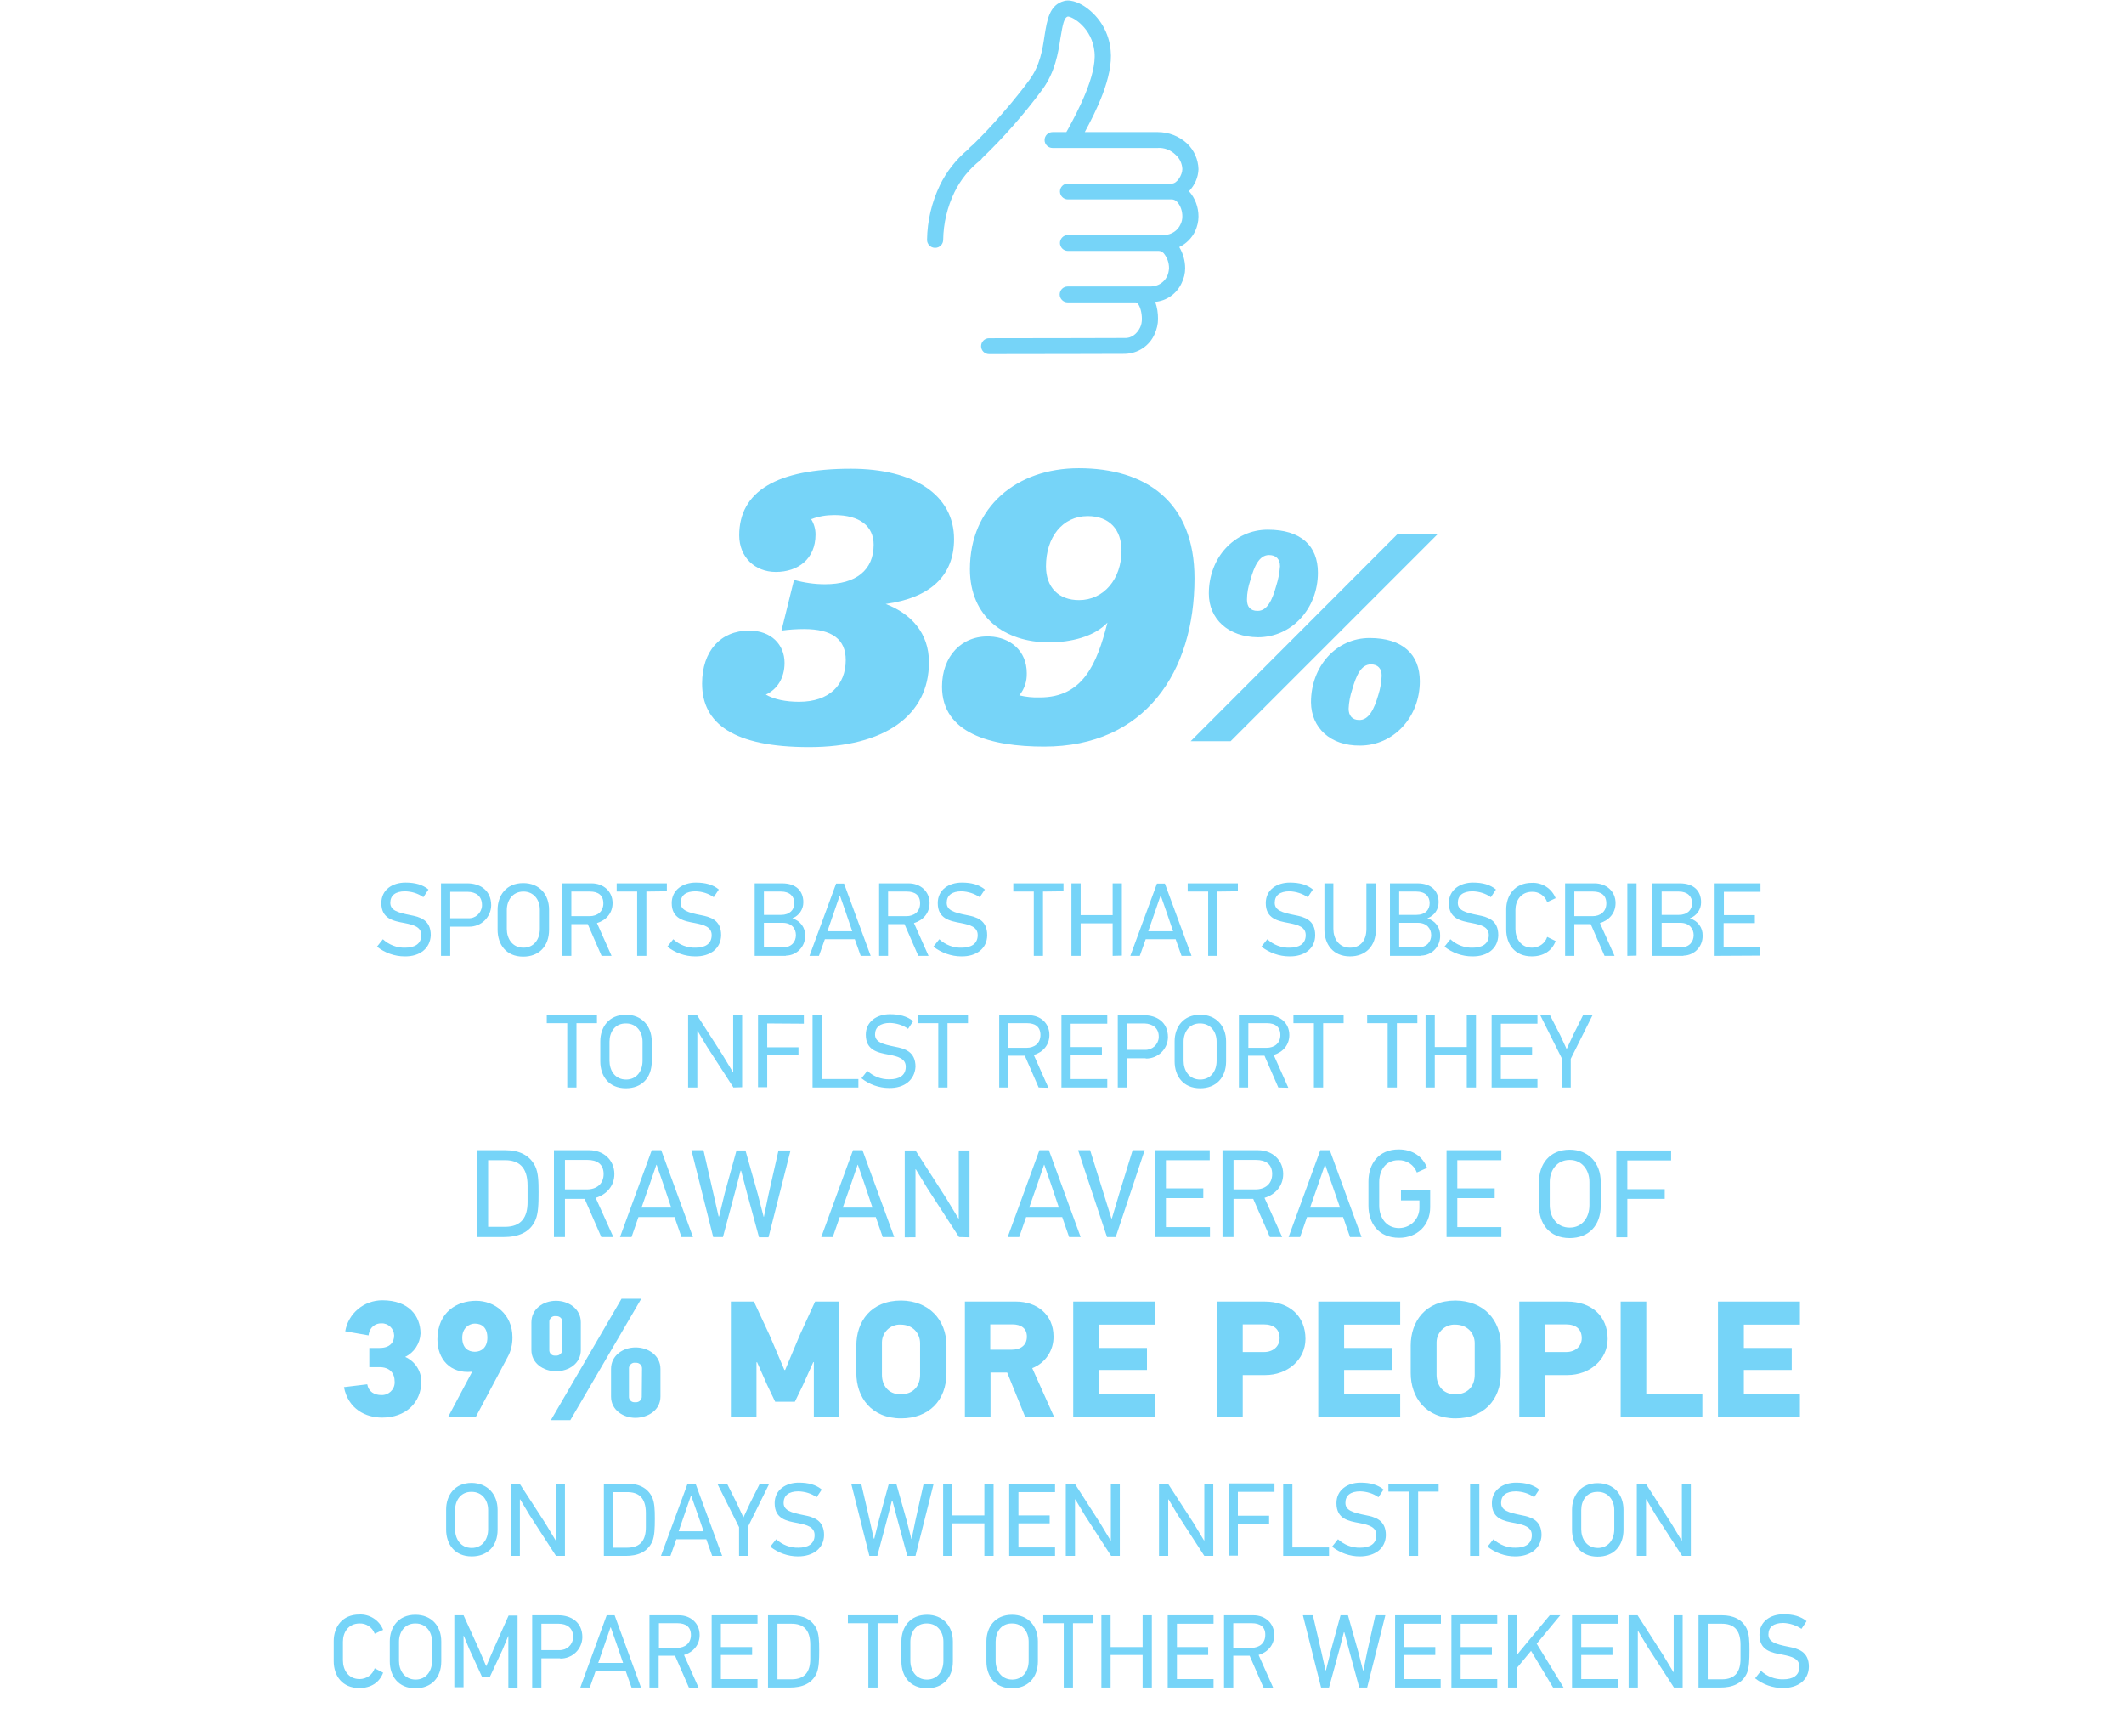 <?xml version="1.0" encoding="utf-8"?>
<!-- Generator: Adobe Illustrator 26.4.1, SVG Export Plug-In . SVG Version: 6.00 Build 0)  -->
<svg version="1.1" id="Layer_1" xmlns="http://www.w3.org/2000/svg" xmlns:xlink="http://www.w3.org/1999/xlink" x="0px" y="0px"
	 viewBox="0 0 829.5 678" style="enable-background:new 0 0 829.5 678;" xml:space="preserve">
<style type="text/css">
	.st0{fill:#76D4F8;}
</style>
<g transform="translate(-0.252 182.572)">
	<path class="st0" d="M464.6-107.9c2.4,2.7,3.7,6.2,3.7,9.9l0,0l0,0c0,2-0.5,3.9-1.3,5.7c-1.3,2.7-3.5,4.9-6.2,6.2
		c1.5,2.5,2.3,5.4,2.3,8.3c0,2-0.5,4-1.4,5.8c-1.9,4.1-5.8,6.9-10.3,7.3c0.8,2.2,1.1,4.4,1.1,6.7c0,2-0.5,4-1.3,5.8
		c-2,4.7-6.6,7.7-11.7,7.8h-0.1c0,0-32.2,0.1-52.9,0.1c-1.7,0-3.1-1.4-3.1-3.1c0-1.7,1.4-3.1,3.1-3.1c20.7,0,52.9-0.1,52.9-0.1l0,0
		c2.6,0.2,4.9-1.6,6.1-4.1c0.5-1,0.7-2.2,0.7-3.3c0-2.5-0.7-5.1-1.7-6.1c-0.2-0.2-0.5-0.4-0.8-0.4h-26.5c-1.7,0-3.1-1.4-3.1-3.1
		s1.4-3.1,3.1-3.1h32.4c2.7,0,5.2-1.5,6.4-3.9c0.5-1,0.7-2.1,0.8-3.2c0-2.2-0.7-4.2-2.1-5.9c-0.5-0.5-1.2-0.9-1.9-0.9h-35.5
		c-1.7,0-3.1-1.4-3.1-3.1s1.4-3.1,3.1-3.1H455c2.7-0.1,5.2-1.7,6.3-4.2c0.5-1,0.7-2,0.7-3.1l0,0c0-2.1-0.7-4.2-2.1-5.7
		c-0.5-0.5-1.1-0.8-1.8-0.9h-40.8c-1.7,0-3.1-1.4-3.1-3.1s1.4-3.1,3.1-3.1H458c1.8,0,4-3.2,4-5.7c-0.1-2.1-1-4.1-2.6-5.5
		c-1.9-1.9-4.5-2.9-7.1-2.7h-41c-1.7,0-3.1-1.4-3.1-3.1c0-1.7,1.4-3.1,3.1-3.1h5.4c0.3-0.5,0.6-1,0.9-1.6c3.3-6.1,11-20.4,10.1-29.6
		c-0.9-9.5-8.6-13.9-10.4-13.9l0,0c-1.5,0.4-2,3-2.9,8.4c-0.9,5.9-2.1,13.2-7,20c-7.1,9.6-15,18.6-23.6,26.9
		c-0.2,0.3-0.4,0.6-0.7,0.8c-4.3,3.4-7.7,7.6-10.1,12.5c-2.8,5.8-4.3,12.1-4.4,18.6c0,1.7-1.4,3.1-3.1,3.1h-0.1
		c-1.7,0-3.1-1.4-3.1-3.1l0,0c0.1-7.4,1.8-14.6,5-21.3c2.6-5.4,6.4-10.2,11.1-14.1c0.2-0.3,0.4-0.5,0.6-0.7
		c2.5-2,14.3-14.1,23.3-26.4c4.1-5.6,5.1-11.8,5.9-17.3c1-6.2,1.9-12,7.7-13.5c3.1-0.8,6.9,1.4,8.3,2.4c5.6,3.9,9.2,10.1,9.8,16.9
		c1.1,10.5-6,24.3-10.1,31.9h28.5c4.3,0,8.4,1.6,11.5,4.5c2.7,2.6,4.3,6.2,4.4,10C468.2-113.4,466.9-110.3,464.6-107.9"/>
	<g transform="translate(0.252 0.266)">
		<g transform="translate(274.191 -0.01)">
			<path class="st0" d="M24.9,88.4c3.3,1.9,7.8,2.8,13,2.8c11.8,0,18.2-6.6,18.2-16.3c0-8-5.2-12.1-16.3-12.1
				c-2.9,0-5.9,0.2-8.8,0.6l4.9-19.8c3.9,1.1,8,1.7,12.1,1.7c12.1,0,19-5.5,19-15.4c0-7.2-5.3-11.6-15.4-11.6c-3.1,0-6.1,0.5-9,1.6
				c1.1,1.8,1.7,3.8,1.7,6c0,9.6-6.9,14.6-15.5,14.6c-8.2,0-14.3-5.8-14.3-14.3c0-17.1,14.6-26,43.6-26c24.9,0,40.3,10.4,40.3,27.5
				c0,14.3-9.3,22.9-26.7,25.3c9.9,3.8,16.9,11.3,16.9,22.8c0,20.7-17.3,33.1-46.8,33.1S0,99.7,0,84.1c0-12.7,7.2-20.7,18.4-20.7
				c8.6,0,13.8,5.5,13.8,12.6C32.2,81.9,29.4,86.3,24.9,88.4L24.9,88.4z"/>
			<path class="st0" d="M123.9,88.7c2.6,0.6,5.3,0.9,8,0.8c16.8,0,22.3-13,26.4-29.2c-5.2,5.5-14.3,7.7-22.8,7.7
				c-17.4,0-30.9-10-30.9-28.6c0-24.3,18.2-39.4,42.5-39.4c26.1,0,45.2,13,45.2,43c0,36.4-19.2,65.7-58.7,65.7
				c-20.9,0-39.9-5.2-39.9-23.4c0-11.9,7.7-20.1,18.7-19.6c7.8,0.3,14.4,5.5,14.4,14.3C126.9,83.2,125.9,86.2,123.9,88.7L123.9,88.7
				z M163.8,32.2c0-8.2-4.7-13.5-13.2-13.5c-9.9,0-16.3,8.3-16.3,19.6c0,8.2,4.9,13.2,12.9,13.2C156.9,51.5,163.8,43.2,163.8,32.2
				L163.8,32.2z"/>
			<path class="st0" d="M190.8,106.6l80.7-80.8h15.7l-80.8,80.8H190.8L190.8,106.6z M197.9,48.9c0-14,10-24.9,23-24.9
				s19.6,6.3,19.6,16.8c0,14-10.2,25.2-23.4,25.2C205.6,65.9,197.9,59,197.9,48.9L197.9,48.9z M224.2,46c0.8-2.5,1.3-5,1.5-7.7
				c0-2.8-1.5-4.4-4.3-4.4c-3.8,0-5.8,4.4-7.3,9.9c-0.8,2.4-1.3,5-1.3,7.5c0,2.8,1.3,4.4,4.1,4.4C220.7,55.8,222.7,51.4,224.2,46
				L224.2,46z M237.8,91.4c0-14,9.8-25.1,22.9-25.1c13,0,19.6,6.5,19.6,16.9c0,14-10.2,25.1-23.4,25.1
				C245.4,108.4,237.9,101.4,237.8,91.4L237.8,91.4z M264.1,88.5c0.8-2.5,1.2-5,1.3-7.5c0-2.8-1.5-4.4-4.2-4.4
				c-3.8,0-5.7,4.2-7.3,9.8c-0.8,2.4-1.3,5-1.4,7.5c0,2.7,1.4,4.4,4.1,4.4C260.4,98.4,262.5,94,264.1,88.5L264.1,88.5z"/>
		</g>
		<g transform="translate(130.331 161.896)">
			<path class="st0" d="M27.7,28.7c-3.9,0-7.8-1.4-10.8-3.8l2.3-2.9c2.4,2.2,5.5,3.4,8.7,3.3c3.6,0,6.3-1.4,6.3-4.9
				c0-3.2-3-4-6.5-4.7c-4.4-0.8-9.1-1.7-9.1-7.8c0-5.2,4.3-8,9.4-8c3.8,0,6.7,0.8,9,2.7l-2,3c-2.1-1.5-4.5-2.2-7.1-2.3
				c-3.8,0-5.8,1.6-5.8,4.5s2.8,3.8,7.9,4.8c3.6,0.7,7.9,1.8,7.9,7.8C37.7,25.6,33.6,28.8,27.7,28.7L27.7,28.7z"/>
			<path class="st0" d="M52.8,17.1h-7.3v11.4h-3.6V0.2h10.3c4.7,0,9.3,2.5,9.3,8.6C61.4,13.5,57.5,17.2,52.8,17.1
				C52.9,17.1,52.9,17.1,52.8,17.1z M52.3,3.5h-6.8v10.3h7c2.8,0.2,5.2-2,5.4-4.8c0-0.1,0-0.2,0-0.4C57.9,5.2,55.5,3.5,52.3,3.5
				L52.3,3.5z"/>
			<path class="st0" d="M84.1,10.5v7.8c0,6.4-3.9,10.5-10.1,10.5c-6.7,0-10-4.8-10-10.5v-7.8C64,5,67.3,0.1,74,0.1
				C80.3,0.1,84.1,4.5,84.1,10.5z M67.6,10.6V18c0,3.7,2.1,7.3,6.5,7.3c4,0,6.4-3.2,6.4-7.3v-7.5c0-3.9-2.4-7.1-6.4-7.1
				C69.8,3.4,67.6,6.9,67.6,10.6z"/>
			<path class="st0" d="M104.6,28.5l-5.4-12.4h-6.4v12.4h-3.6V0.2h11.5c4.6,0,8.2,3.1,8.2,7.7c0,3.9-2.5,6.7-6.1,7.8l5.7,12.8H104.6
				L104.6,28.5z M100.1,3.4h-7.3V13h7.1c3.1,0,5.4-1.8,5.4-5S103.2,3.4,100.1,3.4L100.1,3.4z"/>
			<path class="st0" d="M122.1,3.4v25.1h-3.6V3.4h-8V0.2h19.6v3.1L122.1,3.4z"/>
			<path class="st0" d="M141.1,28.7c-3.9,0-7.8-1.4-10.8-3.8l2.3-2.9c2.4,2.2,5.5,3.4,8.7,3.3c3.6,0,6.3-1.4,6.3-4.9
				c0-3.2-3-4-6.5-4.7c-4.4-0.8-9.1-1.7-9.1-7.8c0-5.2,4.4-8,9.4-8c3.8,0,6.7,0.8,9,2.7l-2,3c-2.1-1.5-4.5-2.2-7.1-2.3
				c-3.8,0-5.8,1.6-5.8,4.5s2.8,3.8,7.9,4.8c3.6,0.7,7.9,1.8,7.9,7.8C151.2,25.6,147.1,28.8,141.1,28.7L141.1,28.7z"/>
			<path class="st0" d="M176.3,28.5h-11.9V0.2h10.7c5.5,0,8.3,3,8.3,7.4c0,2.8-1.7,5.2-4.2,6.2v0.1c3,0.9,5,3.6,4.9,6.7
				c0.1,4.2-3.2,7.7-7.4,7.8C176.6,28.5,176.4,28.5,176.3,28.5z M168,3.4v9.1h6.7c3.4,0,5.2-2,5.2-4.6s-1.8-4.5-5.2-4.5H168L168,3.4
				z M168,15.6v9.6h7.3c3.6,0,5.2-2.3,5.2-4.8s-1.6-4.8-5.2-4.8L168,15.6z"/>
			<path class="st0" d="M205.8,28.5l-2.3-6.5h-11.7l-2.3,6.5h-3.7l10.4-28.2h3.1l10.4,28.2H205.8L205.8,28.5z M199.8,11l-2.1-6h-0.1
				l-2,5.8l-2.8,8.1h9.7L199.8,11L199.8,11z"/>
			<path class="st0" d="M228.3,28.5l-5.4-12.4h-6.4v12.4H213V0.2h11.5c4.6,0,8.2,3.1,8.2,7.7c0,3.9-2.5,6.7-6.1,7.8l5.7,12.8H228.3
				L228.3,28.5z M223.8,3.4h-7.3V13h7.1c3.1,0,5.4-1.8,5.4-5S227,3.4,223.8,3.4L223.8,3.4z"/>
			<path class="st0" d="M245.1,28.7c-3.9,0-7.8-1.4-10.9-3.8l2.3-2.9c2.4,2.2,5.5,3.4,8.7,3.3c3.6,0,6.3-1.4,6.3-4.9
				c0-3.2-3-4-6.5-4.7c-4.4-0.8-9.1-1.7-9.1-7.8c0-5.2,4.3-8,9.4-8c3.8,0,6.7,0.8,9,2.7l-2,3c-2.1-1.4-4.5-2.2-7.1-2.3
				c-3.8,0-5.8,1.6-5.8,4.5s2.8,3.8,7.9,4.8c3.6,0.7,7.9,1.8,7.9,7.8C255.2,25.6,251,28.8,245.1,28.7L245.1,28.7z"/>
			<path class="st0" d="M277,3.4v25.1h-3.6V3.4h-8V0.2H285v3.1L277,3.4L277,3.4z"/>
			<path class="st0" d="M304.2,28.5V15.8h-12.5v12.7h-3.6V0.2h3.6v12.4h12.5V0.2h3.6v28.2L304.2,28.5L304.2,28.5z"/>
			<path class="st0" d="M331.1,28.5l-2.3-6.5h-11.7l-2.3,6.5h-3.7l10.4-28.2h3.1L335,28.5H331.1L331.1,28.5z M325.1,11L323,5h-0.1
				l-2,5.8l-2.8,8.1h9.7L325.1,11L325.1,11z"/>
			<path class="st0" d="M345.1,3.4v25.1h-3.6V3.4h-8V0.2h19.6v3.1L345.1,3.4L345.1,3.4z"/>
			<path class="st0" d="M373.2,28.7c-3.9,0-7.8-1.4-10.9-3.8l2.3-2.9c2.4,2.2,5.5,3.4,8.7,3.3c3.6,0,6.3-1.4,6.3-4.9
				c0-3.2-3-4-6.5-4.7c-4.4-0.8-9.1-1.7-9.1-7.8c0-5.2,4.3-8,9.4-8c3.8,0,6.7,0.8,9,2.7l-2,3c-2.1-1.4-4.5-2.2-7.1-2.3
				c-3.8,0-5.8,1.6-5.8,4.5s2.8,3.8,7.9,4.8c3.6,0.7,7.9,1.8,7.9,7.8C383.3,25.6,379.2,28.8,373.2,28.7L373.2,28.7z"/>
			<path class="st0" d="M407,0.2v18c0,6.4-3.9,10.5-10.1,10.5c-6.7,0-10-4.8-10-10.5v-18h3.5V18c0,3.7,2.1,7.3,6.5,7.3
				c4,0,6.4-2.7,6.4-7.3V0.2H407L407,0.2z"/>
			<path class="st0" d="M424.4,28.5h-11.9V0.2h10.7c5.5,0,8.3,3,8.3,7.4c0,2.8-1.7,5.2-4.3,6.2v0.1c3,0.9,5,3.6,4.9,6.7
				c0.1,4.2-3.2,7.7-7.4,7.8C424.7,28.5,424.5,28.5,424.4,28.5L424.4,28.5z M416.1,3.4v9.1h6.7c3.5,0,5.2-2,5.2-4.6
				s-1.7-4.5-5.2-4.5H416.1L416.1,3.4z M416.1,15.6v9.6h7.3c3.6,0,5.2-2.3,5.2-4.8s-1.7-4.8-5.2-4.8L416.1,15.6z"/>
			<path class="st0" d="M444.6,28.7c-3.9,0-7.8-1.4-10.8-3.8l2.3-2.9c2.4,2.2,5.5,3.4,8.7,3.3c3.6,0,6.3-1.4,6.3-4.9
				c0-3.2-3-4-6.5-4.7c-4.4-0.8-9.1-1.7-9.1-7.8c0-5.2,4.4-8,9.4-8c3.8,0,6.7,0.8,9,2.7l-2,3c-2.1-1.5-4.5-2.2-7.1-2.3
				c-3.8,0-5.8,1.6-5.8,4.5s2.8,3.8,7.9,4.8c3.6,0.7,7.9,1.8,7.9,7.8C454.7,25.6,450.6,28.8,444.6,28.7L444.6,28.7z"/>
			<path class="st0" d="M477.2,22.7c-1.4,3.8-4.7,6-9.3,6c-6.7,0-10-4.8-10-10.5v-7.8c0-5.5,3.3-10.4,10-10.4c4-0.2,7.8,2.2,9.3,6
				l-3.3,1.5c-0.9-2.5-3.3-4.1-5.9-4c-4.4,0-6.5,3.5-6.5,7.1V18c0,3.7,2.1,7.3,6.5,7.3c2.7,0,5.1-1.7,5.9-4.2L477.2,22.7z"/>
			<path class="st0" d="M496.3,28.5l-5.4-12.4h-6.4v12.4h-3.6V0.2h11.5c4.6,0,8.2,3.1,8.2,7.7c0,3.9-2.5,6.7-6.1,7.8l5.7,12.8H496.3
				L496.3,28.5z M491.8,3.4h-7.3V13h7.1c3.1,0,5.4-1.8,5.4-5S494.9,3.4,491.8,3.4L491.8,3.4z"/>
			<path class="st0" d="M505.2,28.5V0.2h3.6v28.2L505.2,28.5L505.2,28.5z"/>
			<path class="st0" d="M526.8,28.5H515V0.2h10.7c5.5,0,8.3,3,8.3,7.4c0,2.8-1.7,5.2-4.3,6.2v0.1c3,0.9,5,3.6,4.9,6.7
				c0.1,4.2-3.2,7.7-7.4,7.8C527.1,28.5,527,28.5,526.8,28.5z M518.6,3.4v9.1h6.7c3.4,0,5.2-2,5.2-4.6s-1.8-4.5-5.2-4.5H518.6
				L518.6,3.4z M518.6,15.6v9.6h7.3c3.6,0,5.2-2.3,5.2-4.8s-1.7-4.8-5.2-4.8L518.6,15.6z"/>
			<path class="st0" d="M539.3,28.5V0.2h17.9v3.3h-14.3v9.1H555v3.1h-12.2v9.4h14.3v3.3L539.3,28.5L539.3,28.5z"/>
			<path class="st0" d="M94.8,54.8v25.1h-3.6V54.8h-8v-3.1h19.6v3.1H94.8z"/>
			<path class="st0" d="M124.2,61.9v7.8c0,6.4-3.9,10.5-10.1,10.5c-6.7,0-10-4.8-10-10.5v-7.8c0-5.5,3.3-10.4,10-10.4
				C120.3,51.5,124.2,55.9,124.2,61.9z M107.7,62v7.5c0,3.7,2.1,7.3,6.5,7.3c4,0,6.4-3.2,6.4-7.3V62c0-3.9-2.4-7.1-6.4-7.1
				C109.8,54.8,107.7,58.3,107.7,62z"/>
			<path class="st0" d="M156.1,79.9L145.8,64l-3.7-6.2l-0.1,0.1v22h-3.6V51.7h3.5l9.9,15.4l4.1,6.8l0.1-0.1V51.6h3.5v28.2
				L156.1,79.9L156.1,79.9z"/>
			<path class="st0" d="M169.3,54.9v9.3h12.2v3.1h-12.2v12.5h-3.6V51.7h17.9V55L169.3,54.9L169.3,54.9z"/>
			<path class="st0" d="M187,79.9V51.7h3.6v24.9h14.3v3.3H187L187,79.9z"/>
			<path class="st0" d="M216.9,80.1c-3.9,0-7.8-1.4-10.8-3.8l2.3-2.9c2.4,2.2,5.5,3.4,8.7,3.3c3.6,0,6.3-1.4,6.3-4.9
				c0-3.2-3-4-6.5-4.7c-4.4-0.8-9.1-1.7-9.1-7.8c0-5.2,4.4-8,9.4-8c3.8,0,6.7,0.8,9.1,2.7l-2,3c-2.1-1.5-4.5-2.2-7.1-2.3
				c-3.8,0-5.8,1.7-5.8,4.5c0,2.9,2.8,3.8,7.9,4.8c3.6,0.7,7.9,1.8,7.9,7.8C226.9,77,222.8,80.2,216.9,80.1L216.9,80.1z"/>
			<path class="st0" d="M239.7,54.8v25.1h-3.6V54.8h-8v-3.1h19.6v3.1H239.7L239.7,54.8z"/>
			<path class="st0" d="M275.3,79.9l-5.4-12.4h-6.4v12.4h-3.6V51.7h11.5c4.6,0,8.1,3.1,8.1,7.7c0,3.9-2.5,6.7-6.1,7.8l5.7,12.8
				L275.3,79.9L275.3,79.9z M270.8,54.8h-7.3v9.6h7.1c3.1,0,5.4-1.8,5.4-5S273.9,54.8,270.8,54.8L270.8,54.8z"/>
			<path class="st0" d="M284.2,79.9V51.7h17.9V55h-14.3v9.1H300v3.1h-12.2v9.4h14.3v3.3H284.2L284.2,79.9z"/>
			<path class="st0" d="M317.1,68.5h-7.3v11.4h-3.6V51.7h10.3c4.7,0,9.3,2.5,9.3,8.6c-0.1,4.7-4,8.4-8.7,8.3
				C317.2,68.5,317.2,68.5,317.1,68.5L317.1,68.5z M316.6,54.9h-6.8v10.3h7c2.8,0.1,5.2-2,5.4-4.8c0-0.1,0-0.2,0-0.4
				C322.2,56.7,319.8,55,316.6,54.9L316.6,54.9z"/>
			<path class="st0" d="M348.5,61.9v7.8c0,6.4-4,10.5-10.1,10.5c-6.7,0-10-4.8-10-10.5v-7.8c0-5.5,3.3-10.4,10-10.4
				C344.6,51.5,348.5,55.9,348.5,61.9z M331.9,62v7.5c0,3.7,2.1,7.3,6.5,7.3c4,0,6.4-3.2,6.4-7.3V62c0-3.9-2.4-7.1-6.4-7.1
				C334.1,54.8,331.9,58.3,331.9,62L331.9,62z"/>
			<path class="st0" d="M368.9,79.9l-5.4-12.4h-6.4v12.4h-3.6V51.7H365c4.6,0,8.2,3.1,8.2,7.7c0,3.9-2.5,6.7-6.1,7.8l5.7,12.8
				L368.9,79.9L368.9,79.9z M364.5,54.8h-7.3v9.6h7.1c3.1,0,5.4-1.8,5.4-5S367.6,54.8,364.5,54.8L364.5,54.8z"/>
			<path class="st0" d="M386.4,54.8v25.1h-3.6V54.8h-8v-3.1h19.6v3.1H386.4z"/>
			<path class="st0" d="M415.2,54.8v25.1h-3.6V54.8h-8v-3.1h19.6v3.1H415.2L415.2,54.8z"/>
			<path class="st0" d="M442.5,79.9V67.2H430v12.7h-3.6V51.7h3.6v12.4h12.5V51.7h3.6v28.2H442.5z"/>
			<path class="st0" d="M452.2,79.9V51.7h17.9V55h-14.3v9.1H468v3.1h-12.2v9.4h14.3v3.3H452.2L452.2,79.9z"/>
			<path class="st0" d="M483.1,68.7v11.2h-3.4V68.7l-8.5-17h3.8l4,7.8l2.5,5.4l2.6-5.6l3.8-7.6h3.7L483.1,68.7L483.1,68.7z"/>
			<path class="st0" d="M67.1,104.4c5.1,0,9.4,1.8,11.6,6.3c1.2,2.5,1.3,5.9,1.3,10.1c0,4.7-0.1,8.2-1.2,10.8
				c-2.2,5.1-7,6.7-12.5,6.7H56v-33.9H67.1L67.1,104.4z M75.7,118.2c0-7.4-3.6-9.9-8.8-9.9h-6.6v26h6.6c6.4,0,8.8-3.8,8.8-9.6V118.2
				z"/>
			<path class="st0" d="M104.5,138.3L98,123.4h-7.7v14.9H86v-33.9h13.8c5.5,0,9.8,3.8,9.8,9.3c0,4.6-3,8-7.3,9.3l6.9,15.3H104.5
				L104.5,138.3z M99.1,108.2h-8.8v11.5h8.6c3.7,0,6.5-2.1,6.5-6S102.8,108.2,99.1,108.2L99.1,108.2z"/>
			<path class="st0" d="M135.8,138.3l-2.7-7.8H119l-2.7,7.8h-4.5l12.4-33.9h3.7l12.4,33.9H135.8z M128.6,117.3l-2.5-7.2H126l-2.4,7
				l-3.4,9.7h11.6L128.6,117.3L128.6,117.3z"/>
			<path class="st0" d="M158.9,112.4l-2.2,8.4l-4.7,17.5h-3.8l-8.5-33.9h4.7l3.8,16.6l2.1,9.2l0.2,0.1l2.2-9.1l4.6-16.7h3.5l4.8,17
				l2.3,8.9h0.1c0.6-2.7,1.2-6,1.8-8.7l3.9-17.2h4.7l-8.6,33.9h-3.7l-4.6-16.9l-2.4-9.1L158.9,112.4L158.9,112.4z"/>
			<path class="st0" d="M214.4,138.3l-2.7-7.8h-14.1l-2.7,7.8h-4.5l12.4-33.9h3.7l12.4,33.9H214.4z M207.2,117.3l-2.5-7.2h-0.1
				l-2.4,7l-3.4,9.7h11.6L207.2,117.3L207.2,117.3z"/>
			<path class="st0" d="M244.2,138.3l-12.4-19.1l-4.5-7.4l-0.1,0.1v26.5H223v-33.9h4.2l11.9,18.5l4.9,8.1l0.1-0.1v-26.5h4.2v33.9
				L244.2,138.3L244.2,138.3z"/>
			<path class="st0" d="M287.2,138.3l-2.7-7.8h-14.1l-2.7,7.8h-4.5l12.4-33.9h3.7l12.4,33.9H287.2z M280,117.3l-2.5-7.2h-0.1l-2.4,7
				l-3.4,9.7h11.6L280,117.3L280,117.3z"/>
			<path class="st0" d="M303.9,131c0.9-3.1,1.9-6.2,2.8-9.4l5.3-17.2h4.7l-11.3,33.9H302l-11.3-33.9h4.7l5.4,17.3l2.9,9.3L303.9,131
				L303.9,131z"/>
			<path class="st0" d="M320.7,138.3v-33.9h21.4v3.9H325v11h14.6v3.8H325v11.3h17.2v3.9H320.7L320.7,138.3z"/>
			<path class="st0" d="M365.6,138.3l-6.5-14.9h-7.7v14.9h-4.3v-33.9H361c5.5,0,9.8,3.8,9.8,9.3c0,4.6-3,8-7.3,9.3l6.9,15.3H365.6
				L365.6,138.3z M360.2,108.2h-8.8v11.5h8.6c3.7,0,6.5-2.1,6.5-6S363.9,108.2,360.2,108.2L360.2,108.2z"/>
			<path class="st0" d="M396.9,138.3l-2.7-7.8h-14.1l-2.7,7.8h-4.5l12.4-33.9h3.7l12.4,33.9H396.9z M389.7,117.3l-2.5-7.2h-0.1
				l-2.4,7l-3.4,9.7H393L389.7,117.3L389.7,117.3z"/>
			<path class="st0" d="M424,126.7V124h-7.2v-3.9h11.4v6.6c0,6.9-5,11.9-12.1,11.9c-8.2,0-12-5.8-12-12.6v-9.4
				c0-6.6,3.7-12.5,11.8-12.5c5.5,0,9.4,2.8,11.1,7.2l-4,1.8c-1.1-3-4-4.9-7.2-4.8c-5.2,0-7.5,4.2-7.5,8.6v9.1
				c0,4.5,2.6,8.8,7.8,8.8C420.7,134.7,424.1,131.1,424,126.7L424,126.7z"/>
			<path class="st0" d="M434.6,138.3v-33.9H456v3.9h-17.2v11h14.6v3.8h-14.6v11.3H456v3.9H434.6L434.6,138.3z"/>
			<path class="st0" d="M494.8,116.7v9.4c0,7.7-4.7,12.6-12.1,12.6c-8.1,0-12-5.8-12-12.6v-9.4c0-6.6,3.9-12.5,12-12.5
				C490.1,104.2,494.8,109.5,494.8,116.7z M474.9,116.8v9c0,4.5,2.6,8.8,7.8,8.8c4.8,0,7.7-3.8,7.7-8.8v-9c0-4.7-2.9-8.6-7.7-8.6
				C477.5,108.2,474.9,112.5,474.9,116.8L474.9,116.8z"/>
			<path class="st0" d="M505.2,108.4v11.2h14.6v3.8h-14.6v15h-4.3v-33.9h21.4v3.9L505.2,108.4L505.2,108.4z"/>
			<path class="st0" d="M13.1,195.8c0.5,2.9,2.8,4.2,5.5,4.2c2.8,0.1,5.2-2.1,5.2-4.9c0-0.1,0-0.2,0-0.3c0-3.4-1.9-5.7-6-5.7h-3.9
				v-7.5h4c4.2,0,5.7-2.3,5.7-4.9c-0.1-2.7-2.3-4.8-5-4.7c0,0,0,0-0.1,0c-1.9,0-4.4,1.1-4.9,4.7l-9.1-1.6c1.2-7,7.3-12.1,14.5-12.1
				c10.3,0,14.9,6.1,14.9,13c-0.2,3.9-2.5,7.4-6,9.1c3.8,1.7,6.3,5.4,6.3,9.6c0,8.3-6.1,14.1-15.3,14.1c-6.4,0-13.2-3.3-14.9-11.9
				L13.1,195.8L13.1,195.8z"/>
			<path class="st0" d="M55.6,163.2c7.1,0,14.2,5.1,14.2,14.3c0,2.7-0.6,5.4-1.9,7.7l-12.5,23.5H44.6L54,191l-0.1-0.1
				c-8.4,0.8-13.4-4.9-13.4-12.7C40.6,167.5,48.2,163.2,55.6,163.2L55.6,163.2z M55.1,183.1c2.6,0,4.9-1.7,4.9-5.5s-2-5.5-4.9-5.5
				c-2.1,0-4.9,1.6-4.9,5.5S52.4,183.1,55.1,183.1z"/>
			<path class="st0" d="M86.8,190.7c-4.9,0-9.6-3.1-9.6-8.3v-10.8c0-5.3,4.7-8.4,9.6-8.4s9.7,3.1,9.7,8.4v10.8
				C96.5,187.7,91.8,190.7,86.8,190.7z M89.3,171.6c0.1-1.2-0.8-2.3-2.1-2.4c-0.2,0-0.3,0-0.5,0c-1.2-0.2-2.3,0.7-2.5,1.9
				c0,0.2,0,0.3,0,0.5v10.7c-0.1,1.2,0.8,2.3,2.1,2.3c0.1,0,0.3,0,0.4,0c1.2,0.1,2.4-0.7,2.5-2c0-0.1,0-0.2,0-0.3L89.3,171.6
				L89.3,171.6z M92.4,209.8h-7.6l27.6-47.4h7.7L92.4,209.8z M117.9,208.9c-4.9,0-9.6-3.1-9.6-8.3v-10.8c0-5.3,4.7-8.4,9.6-8.4
				s9.7,3.1,9.7,8.4v10.8C127.6,205.8,122.9,208.8,117.9,208.9L117.9,208.9z M120.4,189.8c0.1-1.2-0.8-2.3-2.1-2.4
				c-0.2,0-0.3,0-0.5,0c-1.2-0.2-2.3,0.7-2.5,1.9c0,0.2,0,0.3,0,0.5v10.7c-0.1,1.2,0.8,2.3,2.1,2.3c0.1,0,0.3,0,0.4,0
				c1.2,0.1,2.4-0.7,2.5-2c0-0.1,0-0.2,0-0.3L120.4,189.8L120.4,189.8z"/>
			<path class="st0" d="M187.5,208.7v-21.5l-0.2-0.1l-4.1,9.1l-3.1,6.4h-7.7l-3.2-6.7l-3.9-8.8l-0.2,0.2v21.4h-10v-45.2h9l6.1,13.1
				l5.8,13.6h0.3l5.7-13.6l6-13.1h9.4v45.2L187.5,208.7L187.5,208.7z"/>
			<path class="st0" d="M239.3,180.7v10.7c0,10.8-7,17.7-17.7,17.7c-11.7,0-17.5-8.3-17.5-17.7v-10.7c0-9.4,5.7-17.6,17.5-17.6
				C232.4,163.2,239.3,170.6,239.3,180.7z M214.1,179.8v12.3c0,3.9,2.3,7.6,7.3,7.6s7.6-3.3,7.6-7.6v-12.3c0-3.9-2.8-7.3-7.6-7.3
				c-3.9-0.2-7.2,2.9-7.3,6.8C214.1,179.5,214.1,179.6,214.1,179.8L214.1,179.8z"/>
			<path class="st0" d="M270.1,208.7l-7.1-17.5h-6.5v17.5h-10v-45.2h20c7.9,0,14.6,4.9,14.6,13.6c0.1,5.5-3.2,10.4-8.3,12.4
				l8.6,19.2H270.1L270.1,208.7z M265,172.4h-8.6v9.9h8.3c3.6,0,6-1.8,6-5.1S268.4,172.4,265,172.4z"/>
			<path class="st0" d="M288.8,208.7v-45.2h32v9h-21.9v9.1h18.7v8.6h-18.7v9.5h21.9v9L288.8,208.7L288.8,208.7z"/>
			<path class="st0" d="M363.8,192.2H355v16.5h-10v-45.2h18.6c9.6,0,15.9,5.6,15.9,14.6C379.5,186.2,372.5,192.2,363.8,192.2
				L363.8,192.2z M363.1,172.4H355v10.8h8.4c3.3,0,6-2.1,6-5.4C369.4,174.2,367.1,172.4,363.1,172.4L363.1,172.4z"/>
			<path class="st0" d="M384.5,208.7v-45.2h32v9h-21.9v9.1h18.7v8.6h-18.7v9.5h21.9v9L384.5,208.7L384.5,208.7z"/>
			<path class="st0" d="M455.8,180.7v10.7c0,10.8-7,17.7-17.7,17.7c-11.7,0-17.5-8.3-17.5-17.7v-10.7c0-9.4,5.7-17.6,17.5-17.6
				C449,163.2,455.8,170.6,455.8,180.7z M430.7,179.8v12.3c0,3.9,2.3,7.6,7.3,7.6s7.6-3.3,7.6-7.6v-12.3c0-3.9-2.8-7.3-7.6-7.3
				c-3.9-0.2-7.2,2.9-7.3,6.8C430.7,179.5,430.7,179.6,430.7,179.8z"/>
			<path class="st0" d="M481.8,192.2H473v16.5h-10v-45.2h18.6c9.6,0,15.9,5.6,15.9,14.6C497.5,186.2,490.5,192.2,481.8,192.2
				L481.8,192.2z M481.1,172.4H473v10.8h8.4c3.3,0,6-2.1,6-5.4C487.4,174.2,485.1,172.4,481.1,172.4L481.1,172.4z"/>
			<path class="st0" d="M502.6,208.7v-45.2h10v36.2h21.9v9H502.6L502.6,208.7z"/>
			<path class="st0" d="M540.6,208.7v-45.2h32v9h-21.9v9.1h18.7v8.6h-18.7v9.5h21.9v9L540.6,208.7L540.6,208.7z"/>
			<path class="st0" d="M64,244.8v7.8c0,6.4-4,10.4-10.1,10.4c-6.7,0-10-4.8-10-10.5v-7.8c0-5.5,3.3-10.4,10-10.4
				C60.1,234.4,64,238.8,64,244.8z M47.4,244.9v7.5c0,3.7,2.1,7.3,6.5,7.3c4,0,6.4-3.2,6.4-7.3v-7.5c0-3.9-2.4-7.1-6.4-7.1
				C49.6,237.7,47.4,241.2,47.4,244.9z"/>
			<path class="st0" d="M86.8,262.8l-10.3-15.9l-3.7-6.2l-0.1,0.1v22h-3.6v-28.2h3.5l10,15.4l4.1,6.8l0.1-0.1v-22.1h3.5v28.2H86.8
				L86.8,262.8z"/>
			<path class="st0" d="M114.7,234.6c4.2,0,7.8,1.5,9.6,5.2c1,2.1,1.1,4.9,1.1,8.4c0,3.9-0.1,6.8-1,9c-1.9,4.2-5.8,5.6-10.4,5.6
				h-8.5v-28.2L114.7,234.6L114.7,234.6z M121.9,246.1c0-6.2-3-8.2-7.3-8.2h-5.5v21.7h5.5c5.4,0,7.3-3.2,7.3-8V246.1L121.9,246.1z"
				/>
			<path class="st0" d="M147.8,262.8l-2.3-6.5h-11.7l-2.3,6.5h-3.7l10.4-28.2h3.1l10.4,28.2H147.8L147.8,262.8z M141.7,245.3l-2.1-6
				h-0.1l-2,5.8l-2.8,8.1h9.7C144.5,253.2,141.7,245.3,141.7,245.3z"/>
			<path class="st0" d="M161.7,251.6v11.2h-3.4v-11.2l-8.5-17h3.8l3.9,7.8l2.5,5.4l2.6-5.6l3.8-7.6h3.7L161.7,251.6L161.7,251.6z"/>
			<path class="st0" d="M181.3,263c-3.9,0-7.8-1.4-10.8-3.8l2.3-2.9c2.4,2.2,5.5,3.4,8.7,3.3c3.6,0,6.3-1.4,6.3-4.9
				c0-3.2-3-4-6.5-4.7c-4.4-0.8-9.1-1.6-9.1-7.8c0-5.2,4.4-8,9.4-8c3.8,0,6.7,0.8,9,2.7l-2,3c-2.1-1.5-4.5-2.2-7.1-2.3
				c-3.8,0-5.8,1.6-5.8,4.5s2.8,3.8,7.9,4.8c3.6,0.7,7.9,1.8,7.9,7.8C191.4,259.9,187.2,263,181.3,263L181.3,263z"/>
			<path class="st0" d="M218,241.2l-1.8,7l-3.9,14.6h-3.1l-7.1-28.2h3.9l3.2,13.8l1.7,7.6l0.2,0.1l1.9-7.6l3.8-13.9h2.9l4,14.2
				l1.9,7.4h0.1c0.5-2.3,1-5,1.5-7.3l3.2-14.3h3.9l-7.1,28.2H224l-3.8-14l-2-7.5L218,241.2L218,241.2z"/>
			<path class="st0" d="M254.1,262.8v-12.7h-12.5v12.7H238v-28.2h3.6V247h12.5v-12.4h3.6v28.2L254.1,262.8L254.1,262.8z"/>
			<path class="st0" d="M263.8,262.8v-28.2h17.9v3.3h-14.3v9.1h12.2v3.1h-12.2v9.4h14.3v3.3H263.8L263.8,262.8z"/>
			<path class="st0" d="M303.6,262.8l-10.3-15.9l-3.7-6.2l-0.1,0.1v22h-3.6v-28.2h3.5l9.9,15.4l4.1,6.8l0.1-0.1v-22.1h3.5v28.2
				H303.6L303.6,262.8z"/>
			<path class="st0" d="M340,262.8l-10.3-15.9l-3.7-6.2l-0.1,0.1v22h-3.6v-28.2h3.5l10,15.4l4.1,6.8l0.1-0.1v-22.1h3.5v28.2H340
				L340,262.8z"/>
			<path class="st0" d="M353.1,237.8v9.3h12.2v3.1h-12.2v12.5h-3.6v-28.2h17.9v3.3L353.1,237.8L353.1,237.8z"/>
			<path class="st0" d="M370.8,262.8v-28.2h3.6v24.9h14.3v3.3H370.8L370.8,262.8z"/>
			<path class="st0" d="M400.7,263c-3.9,0-7.8-1.4-10.8-3.8l2.3-2.9c2.4,2.2,5.5,3.4,8.7,3.3c3.6,0,6.3-1.4,6.3-4.9
				c0-3.2-3-4-6.5-4.7c-4.4-0.8-9.1-1.6-9.1-7.8c0-5.2,4.4-8,9.4-8c3.8,0,6.7,0.8,9,2.7l-2,3c-2.1-1.5-4.5-2.2-7.1-2.3
				c-3.8,0-5.8,1.6-5.8,4.5s2.8,3.8,7.9,4.8c3.6,0.7,7.9,1.8,7.9,7.8C410.8,259.9,406.7,263,400.7,263L400.7,263z"/>
			<path class="st0" d="M423.5,237.7v25.1h-3.6v-25.1h-8v-3.1h19.6v3.1L423.5,237.7L423.5,237.7z"/>
			<path class="st0" d="M443.8,262.8v-28.2h3.6v28.2H443.8z"/>
			<path class="st0" d="M461.4,263c-3.9,0-7.8-1.4-10.8-3.8l2.3-2.9c2.4,2.2,5.5,3.4,8.7,3.3c3.6,0,6.3-1.4,6.3-4.9
				c0-3.2-3-4-6.5-4.7c-4.4-0.8-9.1-1.6-9.1-7.8c0-5.2,4.4-8,9.4-8c3.8,0,6.7,0.8,9.1,2.7l-2,3c-2.1-1.5-4.5-2.2-7.1-2.3
				c-3.8,0-5.8,1.6-5.8,4.5s2.8,3.8,7.9,4.8c3.6,0.7,7.9,1.8,7.9,7.8C471.5,259.9,467.3,263,461.4,263L461.4,263z"/>
			<path class="st0" d="M503.7,244.8v7.8c0,6.4-3.9,10.5-10.1,10.5c-6.7,0-10-4.8-10-10.5v-7.8c0-5.5,3.3-10.4,10-10.4
				C499.9,234.4,503.7,238.8,503.7,244.8z M487.2,244.9v7.5c0,3.7,2.1,7.3,6.5,7.3c4,0,6.4-3.2,6.4-7.3v-7.5c0-3.9-2.4-7.1-6.4-7.1
				C489.3,237.7,487.2,241.2,487.2,244.9L487.2,244.9z"/>
			<path class="st0" d="M526.6,262.8l-10.3-15.9l-3.7-6.2l-0.1,0.1v22h-3.6v-28.2h3.5l9.9,15.4l4.1,6.8l0.1-0.1v-22.1h3.5v28.2
				H526.6L526.6,262.8z"/>
			<path class="st0" d="M19.3,308.4c-1.4,3.8-4.7,6-9.3,6c-6.7,0-10-4.8-10-10.5v-7.8c0-5.5,3.3-10.4,10-10.4c4-0.2,7.8,2.2,9.3,6
				l-3.3,1.5c-0.9-2.5-3.3-4.1-5.9-4c-4.4,0-6.5,3.5-6.5,7.1v7.3c0,3.7,2.1,7.3,6.5,7.3c2.7,0,5.1-1.7,5.9-4.2L19.3,308.4
				L19.3,308.4z"/>
			<path class="st0" d="M42,296.2v7.8c0,6.4-3.9,10.5-10.1,10.5c-6.7,0-10-4.8-10-10.5v-7.8c0-5.5,3.3-10.4,10-10.4
				C38.2,285.8,42,290.2,42,296.2z M25.5,296.3v7.5c0,3.7,2.1,7.3,6.5,7.3c4,0,6.4-3.2,6.4-7.3v-7.5c0-3.9-2.4-7.1-6.4-7.1
				C27.7,289.1,25.5,292.6,25.5,296.3z"/>
			<path class="st0" d="M68.2,314.2v-20.1l-0.1,0.1l-2.2,5.3L61,310h-3.1l-5-10.9l-2.1-5.1l-0.1,0.1v20h-3.6V286h3.6l6,13.2l2.8,6.6
				h0.1l2.8-6.5l5.9-13.2h3.5v28.2L68.2,314.2L68.2,314.2z"/>
			<path class="st0" d="M88.4,302.8h-7.3v11.4h-3.6V286h10.3c4.7,0,9.3,2.5,9.3,8.6c-0.1,4.7-4,8.4-8.7,8.3
				C88.5,302.8,88.5,302.8,88.4,302.8z M87.9,289.3h-6.8v10.3h7c2.8,0.1,5.2-2,5.4-4.8c0-0.1,0-0.2,0-0.4
				C93.5,291,91.1,289.3,87.9,289.3L87.9,289.3z"/>
			<path class="st0" d="M116.3,314.2l-2.3-6.5h-11.7l-2.3,6.5h-3.7l10.3-28.2h3.1l10.3,28.2C120,314.2,116.3,314.2,116.3,314.2z
				 M110.3,296.7l-2.1-6h-0.1l-2,5.8l-2.8,8.1h9.7L110.3,296.7L110.3,296.7z"/>
			<path class="st0" d="M138.7,314.2l-5.4-12.4h-6.4v12.4h-3.6V286h11.5c4.6,0,8.1,3.1,8.1,7.7c0,3.9-2.5,6.7-6.1,7.8l5.7,12.8
				L138.7,314.2L138.7,314.2z M134.3,289.1H127v9.6h7.1c3.1,0,5.4-1.8,5.4-5S137.4,289.1,134.3,289.1L134.3,289.1z"/>
			<path class="st0" d="M147.6,314.2V286h17.9v3.3h-14.3v9.1h12.2v3.1h-12.2v9.4h14.3v3.3L147.6,314.2L147.6,314.2z"/>
			<path class="st0" d="M178.9,286c4.2,0,7.8,1.5,9.6,5.2c1,2.1,1.1,4.9,1.1,8.4c0,3.9-0.1,6.8-1,9c-1.9,4.2-5.8,5.6-10.4,5.6h-8.6
				V286H178.9L178.9,286z M186.1,297.5c0-6.2-3-8.2-7.3-8.2h-5.5V311h5.5c5.4,0,7.3-3.2,7.3-8V297.5L186.1,297.5z"/>
			<path class="st0" d="M212.4,289.1v25.1h-3.6v-25.1h-8V286h19.6v3.1H212.4z"/>
			<path class="st0" d="M241.8,296.2v7.8c0,6.4-3.9,10.5-10.1,10.5c-6.7,0-10-4.8-10-10.5v-7.8c0-5.5,3.3-10.4,10-10.4
				C237.9,285.8,241.8,290.2,241.8,296.2z M225.2,296.3v7.5c0,3.7,2.2,7.3,6.5,7.3c4,0,6.4-3.2,6.4-7.3v-7.5c0-3.9-2.4-7.1-6.4-7.1
				C227.4,289.1,225.2,292.6,225.2,296.3L225.2,296.3z"/>
			<path class="st0" d="M275,296.2v7.8c0,6.4-4,10.5-10.1,10.5c-6.7,0-10-4.8-10-10.5v-7.8c0-5.5,3.3-10.4,10-10.4
				C271.2,285.8,275,290.2,275,296.2z M258.5,296.3v7.5c0,3.7,2.2,7.3,6.5,7.3c4,0,6.4-3.2,6.4-7.3v-7.5c0-3.9-2.4-7.1-6.4-7.1
				C260.6,289.1,258.5,292.6,258.5,296.3L258.5,296.3z"/>
			<path class="st0" d="M288.7,289.1v25.1h-3.6v-25.1h-8V286h19.6v3.1H288.7L288.7,289.1z"/>
			<path class="st0" d="M315.9,314.2v-12.7h-12.5v12.7h-3.6V286h3.6v12.4h12.5V286h3.6v28.2H315.9z"/>
			<path class="st0" d="M325.7,314.2V286h17.9v3.3h-14.3v9.1h12.2v3.1h-12.2v9.4h14.3v3.3L325.7,314.2L325.7,314.2z"/>
			<path class="st0" d="M363.1,314.2l-5.4-12.4h-6.4v12.4h-3.6V286h11.5c4.6,0,8.1,3.1,8.1,7.7c0,3.9-2.5,6.7-6.1,7.8l5.7,12.8
				L363.1,314.2L363.1,314.2z M358.6,289.1h-7.3v9.6h7.1c3.1,0,5.4-1.8,5.4-5C363.9,290.5,361.7,289.1,358.6,289.1L358.6,289.1z"/>
			<path class="st0" d="M394.5,292.6l-1.8,7l-4,14.6h-3.1l-7.1-28.2h3.9l3.2,13.8l1.7,7.6l0.2,0.1l1.9-7.6l3.8-13.9h2.9l4,14.2
				l1.9,7.4h0.1c0.5-2.3,1-5,1.5-7.3l3.2-14.3h3.9l-7.1,28.2h-3.1l-3.8-14l-2-7.5L394.5,292.6L394.5,292.6z"/>
			<path class="st0" d="M414.5,314.2V286h17.9v3.3H418v9.1h12.2v3.1H418v9.4h14.3v3.3L414.5,314.2L414.5,314.2z"/>
			<path class="st0" d="M436.5,314.2V286h17.9v3.3h-14.3v9.1h12.2v3.1h-12.2v9.4h14.3v3.3L436.5,314.2L436.5,314.2z"/>
			<path class="st0" d="M476.2,314.2l-8.6-14.3l-5.4,6.5v7.8h-3.6V286h3.6v15.3l0.1-0.1l5.2-6.3l7.4-8.9h4.1l-9.2,11.1l10.5,17.1
				H476.2L476.2,314.2z"/>
			<path class="st0" d="M483.6,314.2V286h17.9v3.3h-14.3v9.1h12.2v3.1h-12.2v9.4h14.3v3.3L483.6,314.2L483.6,314.2z"/>
			<path class="st0" d="M523.4,314.2l-10.3-15.9l-3.7-6.2l-0.1,0.1v22h-3.6V286h3.5l9.9,15.4l4.1,6.8l0.1-0.1V286h3.5v28.2
				L523.4,314.2L523.4,314.2z"/>
			<path class="st0" d="M542.2,286c4.2,0,7.8,1.5,9.6,5.2c1,2.1,1.1,4.9,1.1,8.4c0,3.9-0.1,6.8-1,9c-1.9,4.2-5.8,5.6-10.4,5.6H533
				V286H542.2L542.2,286z M549.4,297.5c0-6.2-3-8.2-7.3-8.2h-5.5V311h5.5c5.4,0,7.3-3.2,7.3-8V297.5L549.4,297.5z"/>
			<path class="st0" d="M565.9,314.4c-3.9,0-7.8-1.4-10.8-3.8l2.3-2.9c2.4,2.2,5.5,3.4,8.7,3.3c3.6,0,6.3-1.4,6.3-4.9
				c0-3.2-3-4-6.5-4.7c-4.4-0.8-9.1-1.6-9.1-7.8c0-5.2,4.3-8,9.4-8c3.8,0,6.7,0.8,9,2.7l-2,3c-2.1-1.4-4.5-2.2-7.1-2.3
				c-3.8,0-5.8,1.6-5.8,4.5s2.8,3.8,7.9,4.8c3.6,0.7,7.9,1.8,7.9,7.8C576,311.3,571.9,314.4,565.9,314.4L565.9,314.4z"/>
		</g>
	</g>
</g>
</svg>
